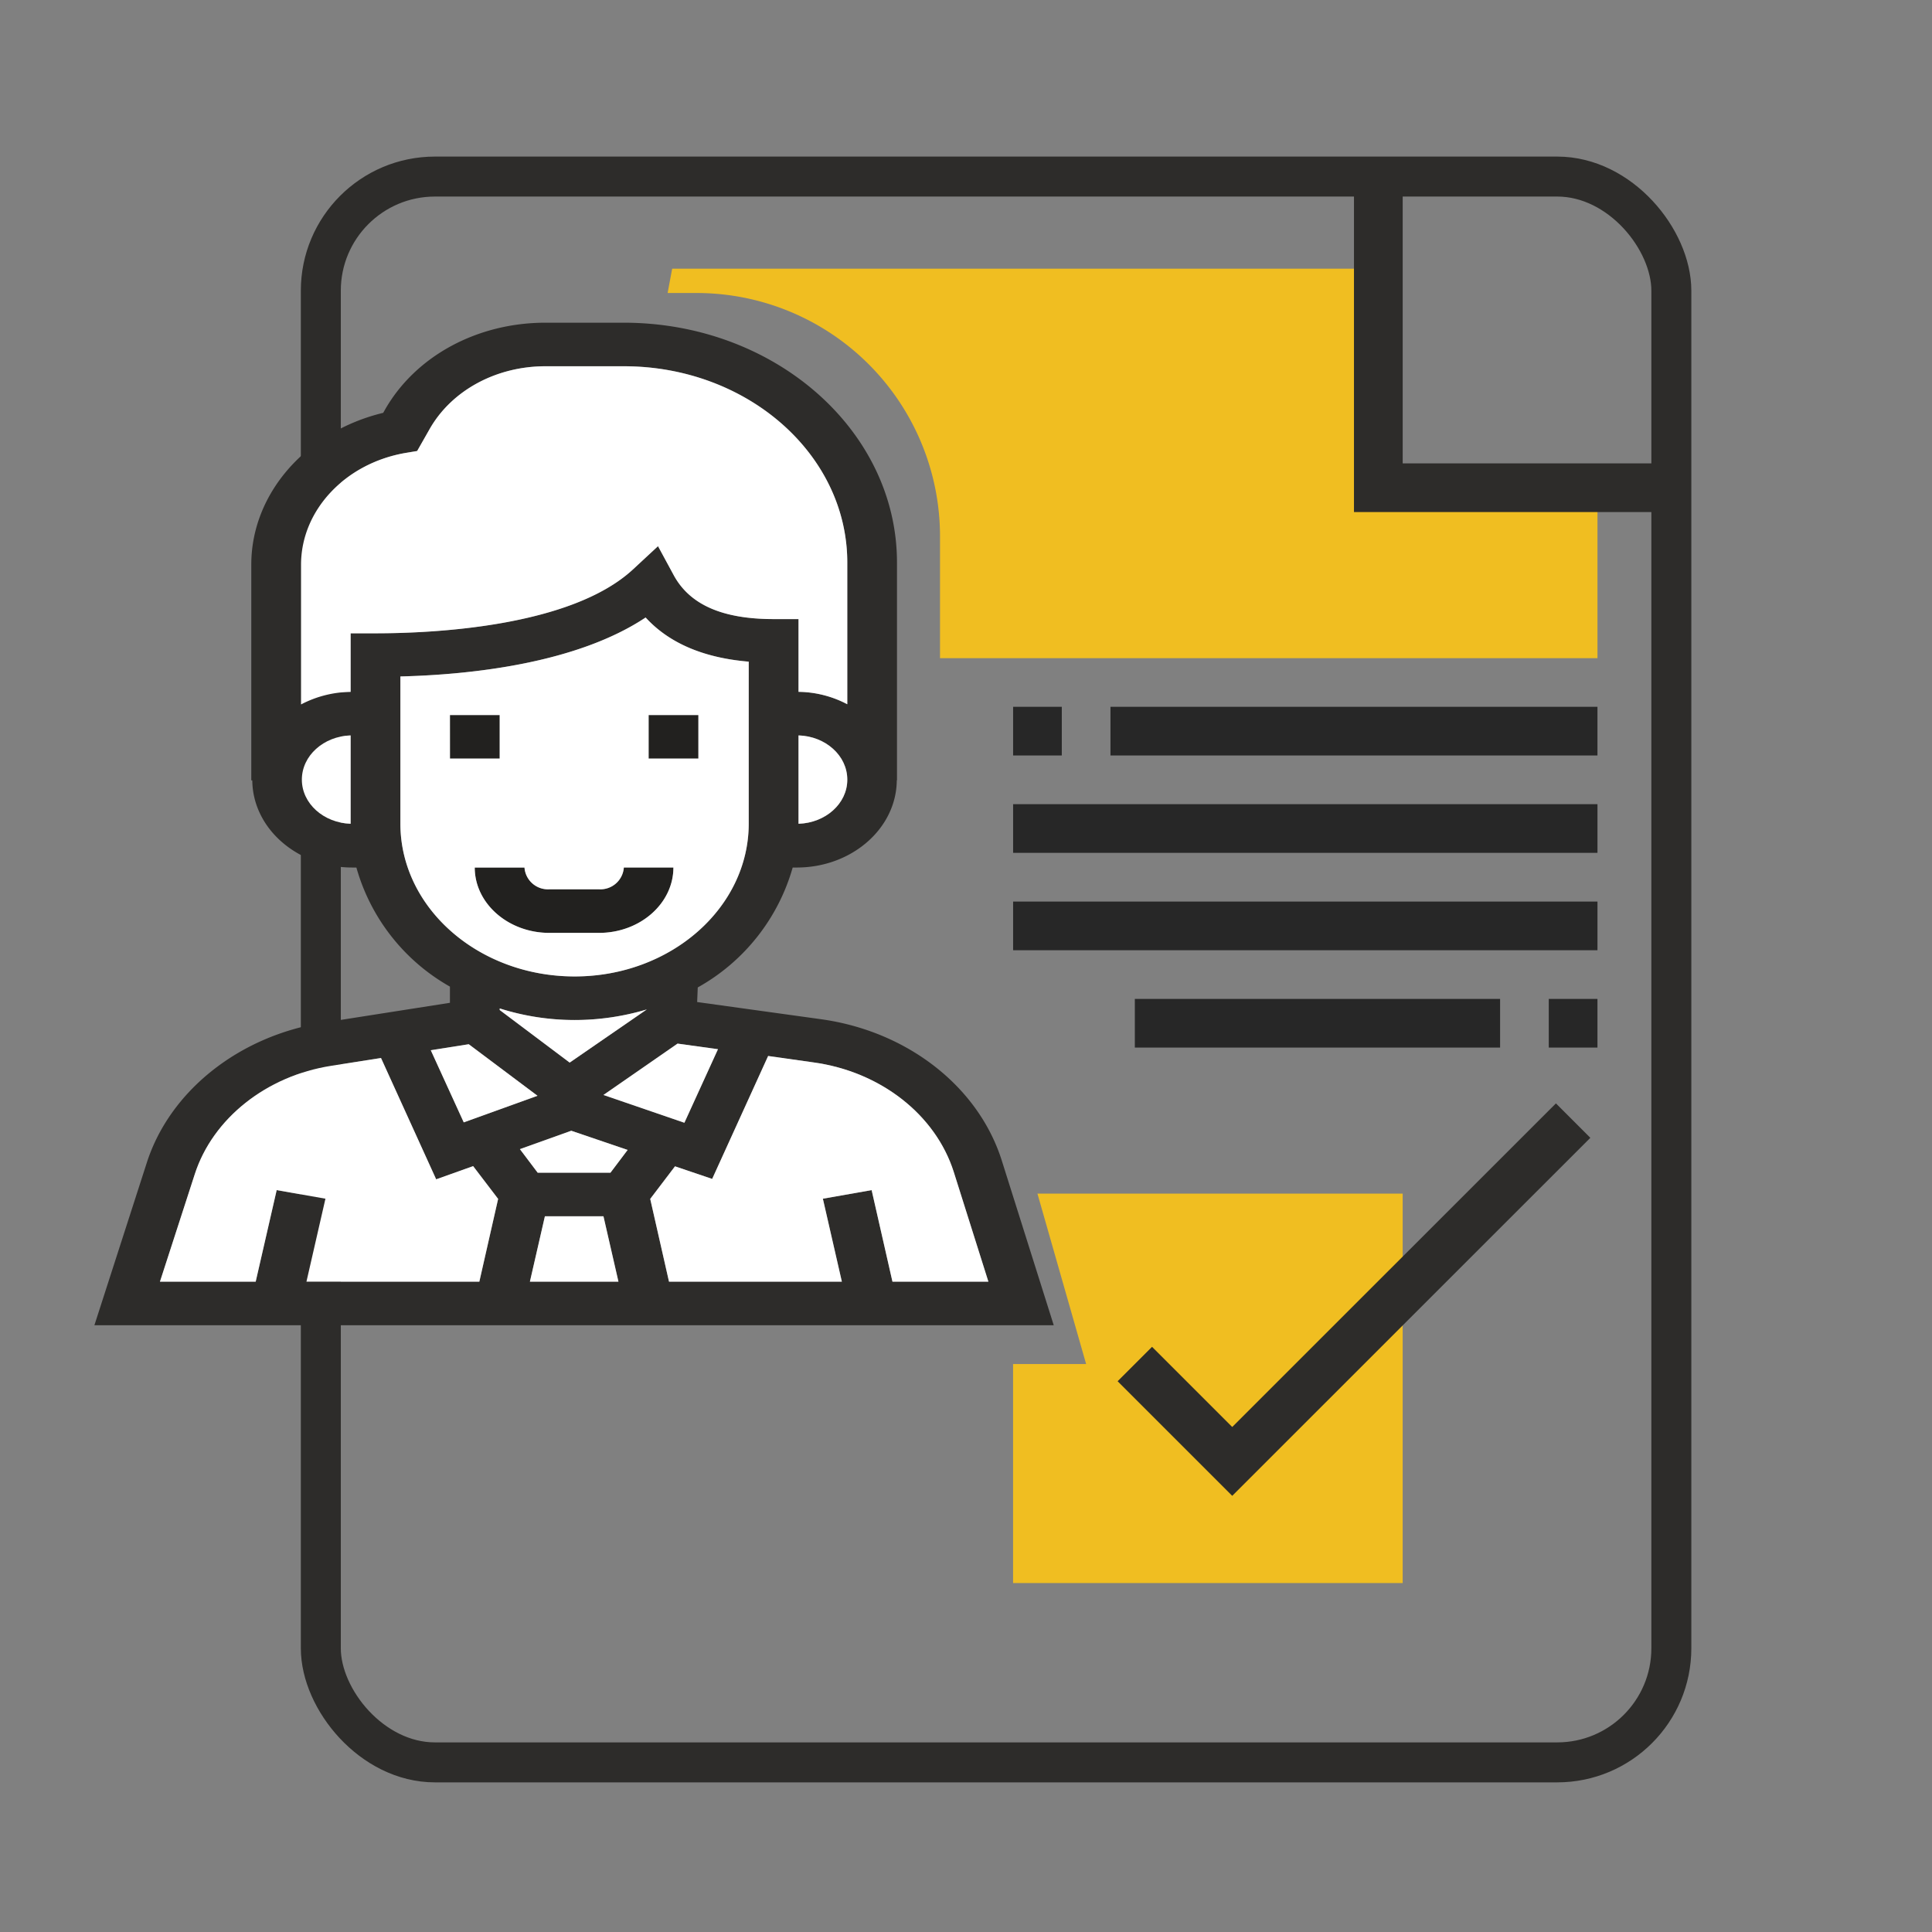 <svg id="ico_cert" xmlns="http://www.w3.org/2000/svg" xmlns:xlink="http://www.w3.org/1999/xlink" width="232" height="232" viewBox="0 0 232 232">
  <rect x="0" y="0" width="232" height="232" fill="#808080" stroke="none"/>
  <defs>
    <clipPath id="clip-path">
      <rect id="Rectangle_424" data-name="Rectangle 424" width="216" height="216" transform="translate(8 8)" fill="#878787"/>
    </clipPath>
    <clipPath id="clip-path-2">
      <rect id="Rectangle_535" data-name="Rectangle 535" width="182.229" height="181.225" fill="none"/>
    </clipPath>
  </defs>
  <path id="Path_46847" data-name="Path 46847" d="M0,0H232V232H0Z" fill="#fff" opacity="0"/>
  <g id="Mask_Group_25" data-name="Mask Group 25" clip-path="url(#clip-path)">
    <g id="Kompozycja_13" data-name="Kompozycja 13" transform="translate(116 116)">
      <g id="Tryb_izolacji" data-name="Tryb izolacji" transform="translate(-108 -108)">
        <g id="Group_10688" data-name="Group 10688">
          <rect id="Rectangle_534" data-name="Rectangle 534" width="216" height="216" fill="none"/>
          <g id="Group_10686" data-name="Group 10686" transform="translate(13.297 12.57)">
            <g id="Group_10685" data-name="Group 10685">
              <g id="Group_10684" data-name="Group 10684" clip-path="url(#clip-path-2)">
                <path id="Path_47102" data-name="Path 47102" d="M115.413,36.415V10.109H30.618l-.547,2.923h3.473a29.23,29.23,0,0,1,29.237,29.23V56.88h78.95V36.415Z" transform="translate(28.802 1.583)" fill="#f0be21"/>
              </g>
            </g>
            <path id="Path_47103" data-name="Path 47103" d="M50.281,56.39l5.846,20.463H47.355v26.3H94.141V56.39Z" transform="translate(53.001 66.375)" fill="#f0be21"/>
            <path id="Path_47104" data-name="Path 47104" d="M64.412,6.455v38H102.42V38.607H70.263V6.455Z" transform="translate(76.879 -3.533)" fill="#2d2c2a"/>
            <path id="Path_47105" data-name="Path 47105" d="M66.349,99,52.586,85.24l4.134-4.133,9.628,9.625,38.87-38.858,4.134,4.133Z" transform="translate(60.324 60.054)" fill="#2d2c2a"/>
            <rect id="Rectangle_536" data-name="Rectangle 536" width="58.478" height="5.844" transform="translate(112.052 64.305)" fill="#272727"/>
            <rect id="Rectangle_537" data-name="Rectangle 537" width="5.846" height="5.844" transform="translate(100.36 64.305)" fill="#272727"/>
            <rect id="Rectangle_538" data-name="Rectangle 538" width="70.171" height="5.844" transform="translate(100.36 75.999)" fill="#272727"/>
            <rect id="Rectangle_539" data-name="Rectangle 539" width="70.171" height="5.844" transform="translate(100.36 87.693)" fill="#272727"/>
            <rect id="Rectangle_540" data-name="Rectangle 540" width="43.86" height="5.844" transform="translate(114.978 99.382)" fill="#272727"/>
            <rect id="Rectangle_541" data-name="Rectangle 541" width="5.846" height="5.844" transform="translate(164.684 99.382)" fill="#272727"/>
          </g>
          <rect id="Rectangle_542" data-name="Rectangle 542" width="162.175" height="190.428" rx="13.703" transform="translate(30.525 13.203)" fill="none" stroke="#2d2c2a" stroke-width="4.8"/>
          <g id="Group_10687" data-name="Group 10687" transform="translate(3.336 30.751)">
            <rect id="Rectangle_543" data-name="Rectangle 543" width="5.976" height="5.232" transform="translate(42.697 47.112)" fill="#22211f"/>
            <rect id="Rectangle_544" data-name="Rectangle 544" width="5.976" height="5.232" transform="translate(66.553 47.112)" fill="#22211f"/>
            <path id="Path_47106" data-name="Path 47106" d="M44.276,40.073c0,4.32-4.008,7.848-8.928,7.848H29.372c-4.92,0-8.952-3.528-8.952-7.848H26.4a2.824,2.824,0,0,0,2.976,2.616h5.976a2.824,2.824,0,0,0,2.976-2.616Z" transform="translate(25.252 25.351)" fill="#22211f"/>
            <path id="Path_47107" data-name="Path 47107" d="M110.35,113.421c-2.808-8.88-11.328-15.528-21.7-16.968l-14.88-2.064.072-1.752a24.007,24.007,0,0,0,11.4-14.4h.5c6.576,0,11.952-4.68,12-10.464h.024V41.613c0-15.888-14.712-28.8-32.808-28.8H55.558c-8.208,0-15.6,4.008-19.272,10.44l-.216.384c-9.264,2.232-15.84,9.7-15.84,18.216v25.92h.12c.048,5.784,5.424,10.464,12,10.464h.5a23.856,23.856,0,0,0,11.232,14.3v1.944l-15.312,2.4c-10.008,1.608-18.288,8.16-21.072,16.752L1.39,133.2h115.2ZM76.27,100.053l-4.032,8.832-9.72-3.336,8.9-6.168Zm-17.808,1.608-8.4-6.312v-.192a29.81,29.81,0,0,0,9,1.392,30.254,30.254,0,0,0,8.664-1.272ZM91.8,67.7c0,2.856-2.616,5.184-5.856,5.28V62.373c3.24.1,5.856,2.424,5.856,5.3Zm-59.64,5.256v.024c-3.24-.1-5.856-2.424-5.856-5.3s2.616-5.208,5.856-5.3Zm0-22.848v7.032a13.173,13.173,0,0,0-5.952,1.512v-16.8c0-6.48,5.256-12.12,12.5-13.392l1.44-.24L41.638,25.6c2.64-4.656,7.992-7.56,13.92-7.56h9.408C79.774,18.045,91.8,28.6,91.8,41.613V58.629a12.835,12.835,0,0,0-5.856-1.488V48.4H82.966c-6.168,0-10.1-1.728-12.024-5.3L69.07,39.645l-3,2.784c-7.488,6.936-24.12,7.68-30.936,7.68Zm5.976,22.848V55.293c8.64-.216,21.216-1.608,29.448-7.08,2.808,3.072,6.96,4.848,12.384,5.3v19.44c0,10.128-9.384,18.36-20.9,18.36C47.518,91.317,38.134,83.085,38.134,72.957Zm8.208,26.5,8.256,6.192-8.856,3.192-3.96-8.664Zm1.272,28.512H26.854l2.28-9.96-5.856-1.032-2.52,10.992H9.262l4.176-12.888c2.16-6.7,8.592-11.808,16.392-13.032l5.976-.936,6.624,14.568,4.44-1.584,3,3.936Zm6.072,0,1.8-7.848h7.032l1.8,7.848Zm9.672-13.08H54.622l-2.136-2.832,6.168-2.208,6.768,2.3Zm33.864,13.08-2.5-10.992-5.856,1.032,2.28,9.96H70.39l-2.256-9.936,2.976-3.912,4.464,1.512,6.72-14.76,5.424.768c8.064,1.1,14.688,6.288,16.872,13.176l4.152,13.152Z" transform="translate(-1.39 -12.813)" fill="#2d2c2a"/>
            <path id="Path_47108" data-name="Path 47108" d="M69.808,76.6H58.288l-2.5-10.992-5.856,1.032,2.28,9.96H31.456L29.2,66.663l2.976-3.912,4.464,1.512L43.36,49.5l5.424.768c8.064,1.1,14.688,6.288,16.872,13.176Z" transform="translate(37.544 38.553)" fill="#fff"/>
            <path id="Path_47109" data-name="Path 47109" d="M33.812,65.371H23.18l1.8-7.848h7.032Z" transform="translate(29.116 49.781)" fill="#fff"/>
            <path id="Path_47110" data-name="Path 47110" d="M35.616,55.547l-2.064,2.736H24.816L22.68,55.451l6.168-2.208Z" transform="translate(28.416 43.789)" fill="#fff"/>
            <path id="Path_47111" data-name="Path 47111" d="M40.612,49.555,36.58,58.387l-9.72-3.336,8.9-6.168Z" transform="translate(34.268 37.685)" fill="#fff"/>
            <path id="Path_47112" data-name="Path 47112" d="M39.334,47.243,30.07,53.627l-8.4-6.312v-.192a29.81,29.81,0,0,0,9,1.392A30.254,30.254,0,0,0,39.334,47.243Z" transform="translate(27.002 35.221)" fill="#fff"/>
            <path id="Path_47113" data-name="Path 47113" d="M31.036,55.105,22.18,58.3l-3.96-8.664,4.56-.72Z" transform="translate(22.172 37.727)" fill="#fff"/>
            <path id="Path_47114" data-name="Path 47114" d="M45.278,66.523l-2.256,9.936H22.262l2.28-9.96-5.856-1.032-2.52,10.992H4.67L8.846,63.571c2.16-6.7,8.592-11.808,16.392-13.032l5.976-.936,6.624,14.568,4.44-1.584Z" transform="translate(3.202 38.693)" fill="#fff"/>
            <path id="Path_47115" data-name="Path 47115" d="M42.476,38.767v.024c0,2.856-2.616,5.184-5.856,5.28V33.463C39.86,33.559,42.476,35.887,42.476,38.767Z" transform="translate(47.932 16.097)" fill="#fff"/>
            <path id="Path_47116" data-name="Path 47116" d="M17.626,33.463V44.071c-3.24-.1-5.856-2.424-5.856-5.3S14.386,33.559,17.626,33.463Z" transform="translate(13.142 16.097)" fill="#fff"/>
            <path id="Path_47117" data-name="Path 47117" d="M46.148,27.563c-8.232,5.472-20.808,6.864-29.448,7.08V52.307c0,10.128,9.384,18.36,20.928,18.36,11.52,0,20.9-8.232,20.9-18.36V32.867C53.108,32.411,48.956,30.635,46.148,27.563Zm-23.5,11.712h5.976v5.232H22.652Zm17.9,26.16H34.58c-4.92,0-8.952-3.528-8.952-7.848H31.6A2.824,2.824,0,0,0,34.58,60.2h5.976a2.824,2.824,0,0,0,2.976-2.616h5.952C49.484,61.907,45.476,65.435,40.556,65.435ZM52.484,44.507H46.508V39.275h5.976Z" transform="translate(20.044 7.837)" fill="#fff"/>
            <path id="Path_47118" data-name="Path 47118" d="M77.322,38.561V55.577a12.835,12.835,0,0,0-5.856-1.488V45.353H68.49c-6.168,0-10.1-1.728-12.024-5.3l-1.872-3.456-3,2.784c-7.488,6.936-24.12,7.68-30.936,7.68H17.682v7.032A13.173,13.173,0,0,0,11.73,55.6V38.8c0-6.48,5.256-12.12,12.5-13.392l1.44-.24,1.488-2.616c2.64-4.656,7.992-7.56,13.92-7.56H50.49C65.3,14.993,77.322,25.553,77.322,38.561Z" transform="translate(13.086 -9.761)" fill="#fff"/>
          </g>
        </g>
      </g>
    </g>
  </g>
</svg>
